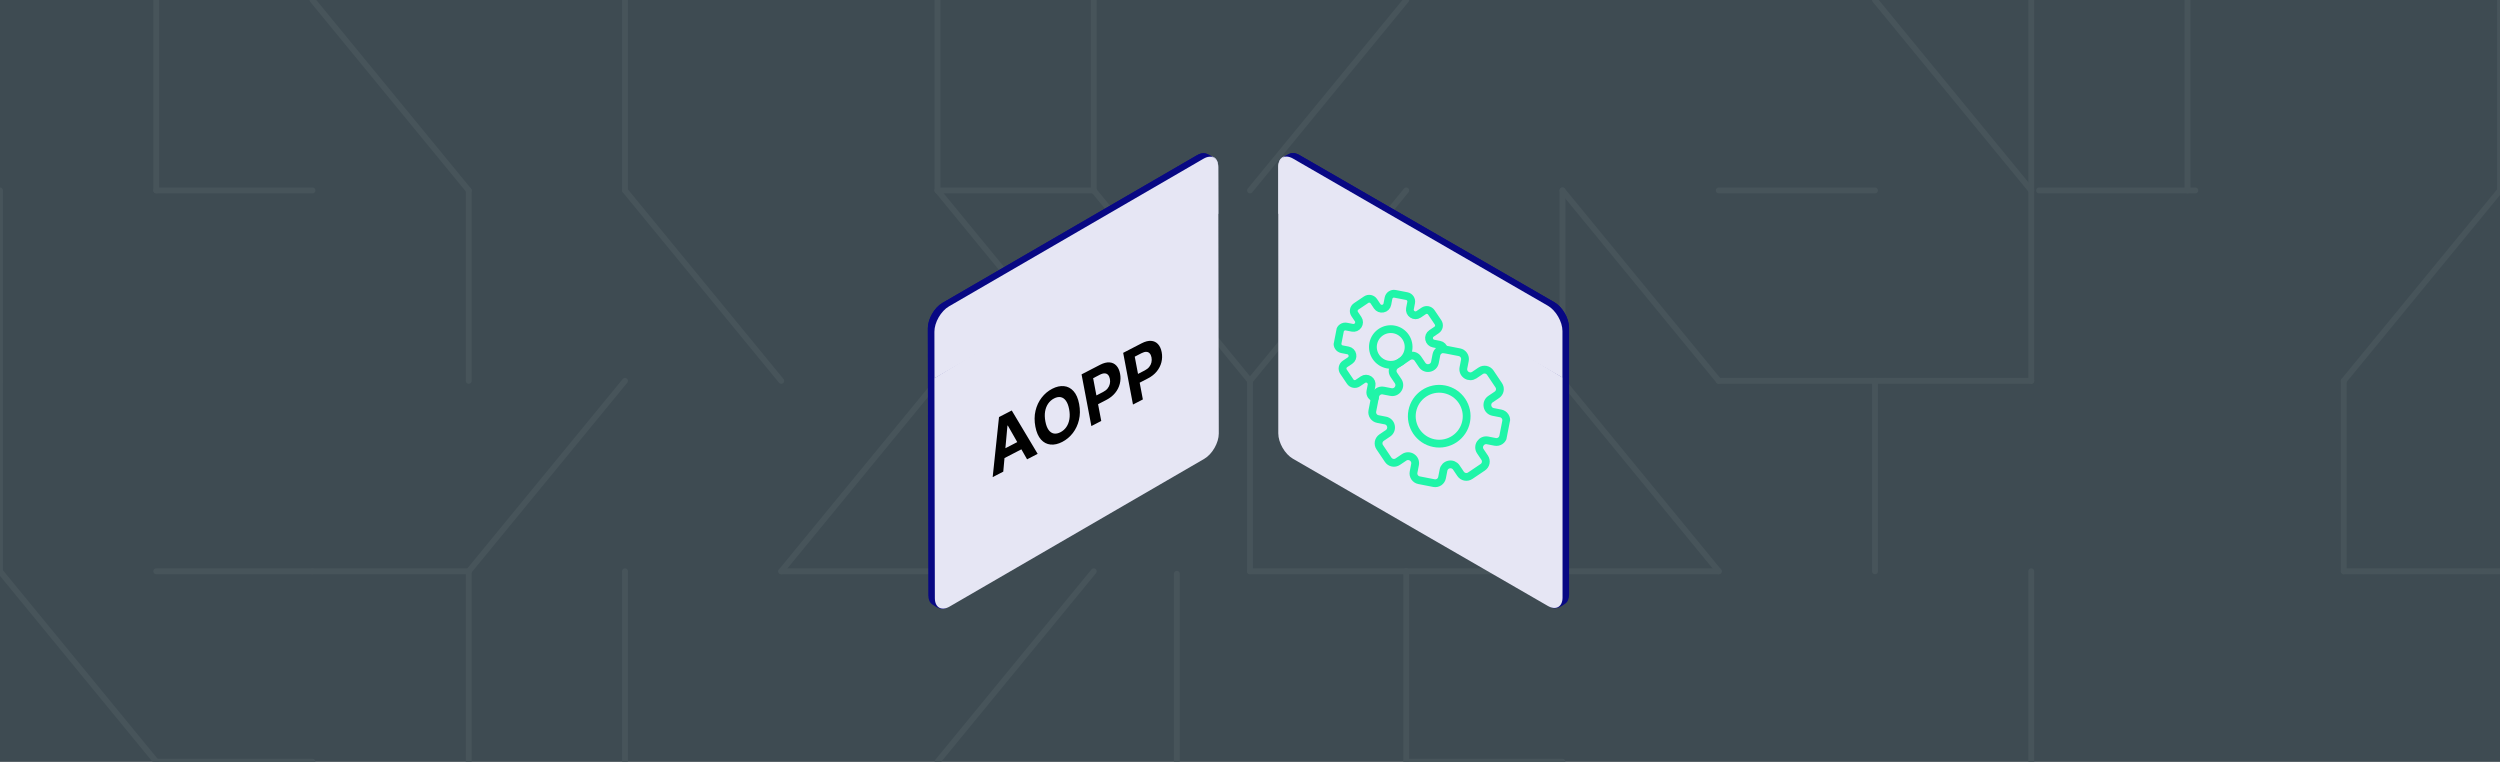 <svg width="1280" height="390" viewBox="0 0 1280 390" fill="none" xmlns="http://www.w3.org/2000/svg">
<rect x="0" y="0" width="1280" height="390" fill="#808080" stroke="none"/>
<g clip-path="url(#clip0_749_144)">
<rect width="1280" height="390" transform="matrix(-1 0 0 1 1280 0)" fill="white" fill-opacity="0.03"/>
<path d="M7.62939e-05 390L1280 390V-5.30481e-05L7.62939e-05 -5.30481e-05V390Z" fill="#3E4B52"/>
<path d="M80 97.5L80 0" stroke="#47545A" stroke-width="3" stroke-miterlimit="10" stroke-linecap="round"/>
<path d="M0 97.5L0 195" stroke="#47545A" stroke-width="3" stroke-miterlimit="10" stroke-linecap="round"/>
<path d="M0 292.5L0 195" stroke="#47545A" stroke-width="3" stroke-miterlimit="10" stroke-linecap="round"/>
<path d="M0 292.5L80 390" stroke="#47545A" stroke-width="3" stroke-miterlimit="10" stroke-linecap="round"/>
<path d="M160 97.5L80 97.5" stroke="#47545A" stroke-width="3" stroke-miterlimit="10" stroke-linecap="round"/>
<path d="M160 292.5H80" stroke="#47545A" stroke-width="3" stroke-miterlimit="10" stroke-linecap="round"/>
<path d="M80 390H160" stroke="#47545A" stroke-width="3" stroke-miterlimit="10" stroke-linecap="round"/>
<path d="M240 97.5L160 0" stroke="#47545A" stroke-width="3" stroke-miterlimit="10" stroke-linecap="round"/>
<path d="M240 195L240 97.5" stroke="#47545A" stroke-width="3" stroke-miterlimit="10" stroke-linecap="round"/>
<path d="M160 292.5H240" stroke="#47545A" stroke-width="3" stroke-miterlimit="10" stroke-linecap="round"/>
<path d="M320 195L240 292.5" stroke="#47545A" stroke-width="3" stroke-miterlimit="10" stroke-linecap="round"/>
<path d="M240 292.5L240 390" stroke="#47545A" stroke-width="3" stroke-miterlimit="10" stroke-linecap="round"/>
<path d="M320 97.5V0" stroke="#47545A" stroke-width="3" stroke-miterlimit="10" stroke-linecap="round"/>
<path d="M320 97.5L400 195" stroke="#47545A" stroke-width="3" stroke-miterlimit="10" stroke-linecap="round"/>
<path d="M320 292.5V390" stroke="#47545A" stroke-width="3" stroke-miterlimit="10" stroke-linecap="round"/>
<path d="M480 0V97.5" stroke="#47545A" stroke-width="3" stroke-miterlimit="10" stroke-linecap="round"/>
<path d="M480 195L400 292.5" stroke="#47545A" stroke-width="3" stroke-miterlimit="10" stroke-linecap="round"/>
<path d="M400 292.5H480" stroke="#47545A" stroke-width="3" stroke-miterlimit="10" stroke-linecap="round"/>
<path d="M480 97.5L560 97.5" stroke="#47545A" stroke-width="3" stroke-miterlimit="10" stroke-linecap="round"/>
<path d="M480 97.5L560 195" stroke="#47545A" stroke-width="3" stroke-miterlimit="10" stroke-linecap="round"/>
<path d="M560 292.5L480 390" stroke="#47545A" stroke-width="3" stroke-miterlimit="10" stroke-linecap="round"/>
<path d="M560 0V97.5" stroke="#47545A" stroke-width="3" stroke-miterlimit="10" stroke-linecap="round"/>
<path d="M560 97.5L640 195" stroke="#47545A" stroke-width="3" stroke-miterlimit="10" stroke-linecap="round"/>
<path d="M640 195V292.5" stroke="#47545A" stroke-width="3" stroke-miterlimit="10" stroke-linecap="round"/>
<path d="M602.549 391.28V293.78" stroke="#47545A" stroke-width="3" stroke-miterlimit="10" stroke-linecap="round"/>
<path d="M720 0L640 97.5" stroke="#47545A" stroke-width="3" stroke-miterlimit="10" stroke-linecap="round"/>
<path d="M720 97.5L640 195" stroke="#47545A" stroke-width="3" stroke-miterlimit="10" stroke-linecap="round"/>
<path d="M640 292.5H720" stroke="#47545A" stroke-width="3" stroke-miterlimit="10" stroke-linecap="round"/>
<path d="M720 390V292.5" stroke="#47545A" stroke-width="3" stroke-miterlimit="10" stroke-linecap="round"/>
<path d="M800 195V97.5" stroke="#47545A" stroke-width="3" stroke-miterlimit="10" stroke-linecap="round"/>
<path d="M720 292.5H800" stroke="#47545A" stroke-width="3" stroke-miterlimit="10" stroke-linecap="round"/>
<path d="M720 390H800" stroke="#47545A" stroke-width="3" stroke-miterlimit="10" stroke-linecap="round"/>
<path d="M800 97.5L880 195" stroke="#47545A" stroke-width="3" stroke-miterlimit="10" stroke-linecap="round"/>
<path d="M880 292.5L800 195" stroke="#47545A" stroke-width="3" stroke-miterlimit="10" stroke-linecap="round"/>
<path d="M880 292.5H800" stroke="#47545A" stroke-width="3" stroke-miterlimit="10" stroke-linecap="round"/>
<path d="M880 97.5L960 97.5" stroke="#47545A" stroke-width="3" stroke-miterlimit="10" stroke-linecap="round"/>
<path d="M880 195H960" stroke="#47545A" stroke-width="3" stroke-miterlimit="10" stroke-linecap="round"/>
<path d="M960 292.5V195" stroke="#47545A" stroke-width="3" stroke-miterlimit="10" stroke-linecap="round"/>
<path d="M1040 97.5L960 0" stroke="#47545A" stroke-width="3" stroke-miterlimit="10" stroke-linecap="round"/>
<path d="M1040 195V97.5" stroke="#47545A" stroke-width="3" stroke-miterlimit="10" stroke-linecap="round"/>
<path d="M1040 195H960" stroke="#47545A" stroke-width="3" stroke-miterlimit="10" stroke-linecap="round"/>
<path d="M1040 390V292.5" stroke="#47545A" stroke-width="3" stroke-miterlimit="10" stroke-linecap="round"/>
<path d="M1040 97.5V0" stroke="#47545A" stroke-width="3" stroke-miterlimit="10" stroke-linecap="round"/>
<path d="M1044 97.5L1124 97.5" stroke="#47545A" stroke-width="3" stroke-miterlimit="10" stroke-linecap="round"/>
<path d="M1120 0V97.5" stroke="#47545A" stroke-width="3" stroke-miterlimit="10" stroke-linecap="round"/>
<path d="M1200 292.5V195" stroke="#47545A" stroke-width="3" stroke-miterlimit="10" stroke-linecap="round"/>
<path d="M1280 0V97.5" stroke="#47545A" stroke-width="3" stroke-miterlimit="10" stroke-linecap="round"/>
<path d="M1200 195L1280 97.5" stroke="#47545A" stroke-width="3" stroke-miterlimit="10" stroke-linecap="round"/>
<path d="M1280 292.5H1200" stroke="#47545A" stroke-width="3" stroke-miterlimit="10" stroke-linecap="round"/>
<path d="M657.833 83.735C657.833 78.946 661.196 77.005 665.345 79.401L795.863 154.762C800.011 157.157 803.375 162.982 803.375 167.771L803.38 304.346C803.38 306.566 802.658 308.173 801.469 309.021C800.094 310.002 796.834 312.374 794.608 311.089L665.351 233.319C661.202 230.923 657.839 225.099 657.838 220.31L657.833 83.735Z" fill="#080883"/>
<path d="M654.476 85.304C654.476 80.514 657.839 78.574 661.988 80.969L792.506 156.331C796.655 158.726 800.018 164.55 800.018 169.339L800.023 305.914C800.023 310.703 796.66 312.644 792.512 310.248L661.994 234.887C657.845 232.492 654.482 226.668 654.482 221.879L654.476 85.304Z" fill="#E6E6F4"/>
<path d="M654.908 84.107C654.907 81.138 659.123 78.89 661.094 78.465C662.301 78.205 663.763 78.489 665.339 79.399L795.784 154.718C799.93 157.112 803.292 162.934 803.292 167.722L803.293 191.563L800.117 193.324L657.832 107.574L654.908 84.107Z" fill="#080883"/>
<path d="M654.52 85.533C654.52 80.745 657.881 78.804 662.027 81.198L792.472 156.518C796.619 158.912 799.98 164.734 799.98 169.522L799.981 193.362L654.521 109.373L654.52 85.533Z" fill="#E6E6F4"/>
<path d="M620.39 83.794C620.381 79.005 617.014 77.071 612.87 79.475L482.503 155.098C478.359 157.501 475.008 163.332 475.017 168.121L475.286 304.696C475.29 306.916 476.016 308.522 477.206 309.368C478.583 310.346 481.848 312.712 484.071 311.422L613.172 233.393C617.316 230.989 620.668 225.158 620.658 220.369L620.39 83.794Z" fill="#080883"/>
<path d="M623.75 85.356C623.741 80.567 620.374 78.634 616.23 81.037L485.864 156.66C481.72 159.063 478.368 164.894 478.377 169.684L478.646 306.258C478.655 311.047 482.022 312.981 486.166 310.577L616.533 234.955C620.677 232.551 624.028 226.72 624.019 221.931L623.75 85.356Z" fill="#E6E6F4"/>
<path d="M623.318 84.161C623.312 81.192 619.092 78.952 617.12 78.531C615.913 78.273 614.451 78.56 612.878 79.473L482.583 155.053C478.442 157.456 475.092 163.285 475.102 168.073L475.148 191.913L478.327 193.668L620.44 107.633L623.318 84.161Z" fill="#080883"/>
<path d="M623.707 85.585C623.698 80.798 620.333 78.864 616.191 81.266L485.897 156.846C481.756 159.249 478.406 165.078 478.415 169.866L478.462 193.706L623.754 109.426L623.707 85.585Z" fill="#E6E6F4"/>
<path d="M513.675 241.48L508.253 244.285L511.492 213.541L518.013 210.168L531.285 232.372L525.863 235.176L515.994 217.855L515.807 217.952L513.675 241.48ZM511.362 231.251L524.169 224.626L524.998 228.995L512.191 235.619L511.362 231.251ZM552.521 206.853C553.068 209.739 553.04 212.451 552.435 214.988C551.837 217.52 550.791 219.76 549.295 221.707C547.806 223.641 546.006 225.154 543.895 226.246C541.768 227.347 539.758 227.799 537.865 227.605C535.972 227.411 534.342 226.556 532.976 225.038C531.611 223.521 530.655 221.324 530.109 218.446C529.561 215.559 529.586 212.849 530.183 210.317C530.78 207.784 531.824 205.55 533.313 203.616C534.801 201.673 536.608 200.152 538.735 199.052C540.846 197.96 542.848 197.511 544.741 197.705C546.641 197.886 548.273 198.736 549.639 200.253C551.012 201.766 551.973 203.966 552.521 206.853ZM547.391 209.506C547.036 207.636 546.484 206.19 545.734 205.168C544.992 204.142 544.102 203.533 543.065 203.341C542.027 203.149 540.897 203.37 539.674 204.002C538.451 204.635 537.447 205.519 536.661 206.654C535.876 207.788 535.351 209.129 535.089 210.675C534.834 212.216 534.884 213.922 535.238 215.792C535.593 217.662 536.142 219.11 536.884 220.136C537.634 221.158 538.527 221.765 539.565 221.957C540.602 222.149 541.732 221.929 542.955 221.296C544.178 220.663 545.183 219.78 545.968 218.645C546.754 217.51 547.274 216.171 547.529 214.63C547.792 213.084 547.746 211.376 547.391 209.506ZM558.78 218.149L553.758 191.679L563.199 186.795C565.014 185.856 566.633 185.44 568.056 185.546C569.478 185.643 570.652 186.195 571.579 187.201C572.511 188.195 573.145 189.571 573.478 191.329C573.812 193.086 573.763 194.815 573.333 196.514C572.902 198.212 572.108 199.773 570.949 201.196C569.798 202.614 568.303 203.799 566.465 204.75L560.447 207.863L559.596 203.378L564.796 200.688C565.77 200.184 566.537 199.584 567.097 198.887C567.664 198.177 568.041 197.41 568.226 196.586C568.418 195.748 568.432 194.895 568.266 194.024C568.1 193.145 567.794 192.461 567.351 191.971C566.913 191.469 566.341 191.202 565.633 191.171C564.924 191.131 564.079 191.364 563.097 191.872L559.685 193.637L563.84 215.532L558.78 218.149ZM580.085 207.129L575.063 180.658L584.504 175.775C586.319 174.836 587.938 174.419 589.361 174.526C590.783 174.623 591.957 175.175 592.884 176.181C593.816 177.175 594.449 178.551 594.783 180.308C595.117 182.066 595.068 183.795 594.638 185.493C594.207 187.192 593.412 188.753 592.254 190.175C591.103 191.594 589.608 192.779 587.77 193.73L581.752 196.843L580.901 192.357L586.101 189.668C587.075 189.164 587.842 188.564 588.402 187.867C588.969 187.157 589.346 186.39 589.531 185.566C589.723 184.728 589.737 183.874 589.571 183.004C589.405 182.125 589.099 181.441 588.656 180.951C588.218 180.449 587.646 180.182 586.938 180.151C586.229 180.11 585.384 180.344 584.402 180.852L580.99 182.617L585.145 204.512L580.085 207.129Z" fill="black"/>
<g clip-path="url(#clip1_749_144)">
<path d="M747.217 180.342L739.592 178.858C738.671 178.679 737.717 178.873 736.939 179.397C736.161 179.922 735.623 180.734 735.444 181.655L734.681 185.575C734.545 186.267 734.207 186.902 733.709 187.4C733.211 187.899 732.576 188.238 731.885 188.375L731.837 188.385C731.147 188.529 730.43 188.465 729.776 188.201C729.122 187.938 728.561 187.487 728.163 186.905L725.936 183.602C725.677 183.217 725.344 182.886 724.957 182.63C724.569 182.373 724.135 182.195 723.679 182.107C723.223 182.018 722.754 182.02 722.299 182.113C721.844 182.205 721.411 182.387 721.026 182.646L714.576 186.973C714.19 187.233 713.86 187.566 713.603 187.953C713.347 188.34 713.169 188.774 713.08 189.23C712.992 189.686 712.994 190.155 713.086 190.61C713.179 191.066 713.36 191.498 713.62 191.883L715.847 195.186C716.237 195.773 716.445 196.462 716.444 197.167C716.443 197.872 716.233 198.561 715.841 199.147L715.814 199.187C715.429 199.776 714.877 200.237 714.229 200.512C713.58 200.787 712.865 200.863 712.174 200.73L708.268 199.97C707.347 199.791 706.393 199.985 705.615 200.51C704.837 201.034 704.299 201.846 704.12 202.767L702.635 210.4C702.456 211.321 702.65 212.275 703.174 213.053C703.699 213.831 704.511 214.369 705.432 214.548L709.352 215.311C710.043 215.447 710.679 215.785 711.177 216.283C711.676 216.781 712.015 217.416 712.152 218.107L712.162 218.155C712.305 218.845 712.242 219.562 711.978 220.216C711.715 220.87 711.263 221.431 710.681 221.829L707.379 224.055C706.993 224.315 706.663 224.648 706.407 225.035C706.15 225.422 705.972 225.856 705.884 226.312C705.795 226.768 705.797 227.237 705.889 227.693C705.982 228.148 706.163 228.58 706.423 228.965L710.751 235.411C711.011 235.796 711.344 236.126 711.731 236.383C712.118 236.639 712.552 236.817 713.008 236.906C713.464 236.995 713.933 236.993 714.388 236.9C714.844 236.807 715.276 236.626 715.661 236.366L718.964 234.139C719.551 233.749 720.24 233.541 720.945 233.542C721.65 233.543 722.339 233.753 722.925 234.145L722.965 234.172C723.554 234.558 724.015 235.109 724.29 235.758C724.565 236.406 724.641 237.121 724.508 237.812L723.747 241.723C723.658 242.18 723.66 242.65 723.753 243.106C723.846 243.561 724.028 243.994 724.289 244.38C724.549 244.765 724.883 245.096 725.271 245.352C725.66 245.608 726.095 245.785 726.551 245.873L734.177 247.357C735.097 247.536 736.052 247.342 736.83 246.818C737.608 246.293 738.146 245.481 738.325 244.56L739.088 240.64C739.224 239.949 739.563 239.315 740.06 238.817C740.558 238.319 741.193 237.98 741.883 237.844L741.931 237.834C742.621 237.69 743.338 237.754 743.992 238.017C744.646 238.281 745.207 238.732 745.605 239.314L747.831 242.617C748.091 243.002 748.424 243.332 748.811 243.589C749.198 243.845 749.633 244.023 750.089 244.112C750.545 244.201 751.014 244.199 751.469 244.106C751.924 244.013 752.357 243.832 752.742 243.572L759.182 239.23C759.567 238.97 759.898 238.638 760.154 238.25C760.411 237.863 760.588 237.429 760.677 236.973C760.766 236.517 760.764 236.048 760.671 235.593C760.579 235.137 760.397 234.705 760.137 234.32L757.911 231.017C757.52 230.43 757.312 229.741 757.313 229.036C757.314 228.331 757.524 227.642 757.916 227.057L757.943 227.016C758.329 226.427 758.881 225.966 759.529 225.691C760.177 225.416 760.892 225.34 761.584 225.473L765.504 226.236C766.424 226.414 767.378 226.22 768.155 225.696C768.933 225.172 769.47 224.361 769.65 223.44L771.134 215.815C771.313 214.894 771.119 213.94 770.594 213.162C770.07 212.384 769.258 211.846 768.337 211.667L764.417 210.904C763.726 210.768 763.092 210.429 762.594 209.931C762.096 209.433 761.757 208.799 761.621 208.109L761.611 208.061C761.467 207.371 761.531 206.653 761.794 206C762.058 205.346 762.509 204.785 763.091 204.387L766.393 202.16C766.779 201.901 767.109 201.568 767.366 201.181C767.622 200.793 767.8 200.359 767.889 199.903C767.977 199.447 767.975 198.978 767.883 198.523C767.79 198.068 767.609 197.635 767.349 197.25L763.019 190.799C762.759 190.413 762.426 190.083 762.039 189.827C761.652 189.57 761.218 189.392 760.762 189.304C760.306 189.215 759.837 189.217 759.381 189.309C758.926 189.402 758.494 189.583 758.108 189.843L754.806 192.07C754.219 192.46 753.529 192.668 752.825 192.667C752.12 192.666 751.431 192.457 750.845 192.064L750.804 192.037C750.216 191.652 749.754 191.1 749.48 190.452C749.205 189.804 749.129 189.089 749.261 188.397L750.024 184.477C750.199 183.556 750.002 182.604 749.476 181.829C748.95 181.054 748.137 180.519 747.217 180.342Z" stroke="#20F5A8" stroke-width="3.994" stroke-linecap="round" stroke-linejoin="round"/>
<path d="M750.67 215.788C752.152 208.174 747.18 200.8 739.566 199.318C731.952 197.837 724.578 202.808 723.096 210.422C721.615 218.037 726.586 225.41 734.2 226.892C741.815 228.374 749.188 223.402 750.67 215.788Z" stroke="#20F5A8" stroke-width="3.994" stroke-linecap="round" stroke-linejoin="round"/>
<path d="M703.937 203.702L703.861 203.687C703.128 203.545 702.482 203.116 702.064 202.497C701.646 201.878 701.492 201.118 701.635 200.385L702.241 197.27C702.347 196.72 702.287 196.151 702.069 195.636C701.851 195.121 701.484 194.682 701.015 194.376C701.004 194.374 700.993 194.362 700.983 194.354C700.517 194.043 699.969 193.876 699.408 193.877C698.847 193.878 698.299 194.045 697.834 194.358L695.203 196.141C694.584 196.556 693.826 196.71 693.095 196.567C692.364 196.425 691.718 195.999 691.301 195.382L687.851 190.265C687.436 189.646 687.283 188.889 687.425 188.158C687.568 187.427 687.993 186.782 688.61 186.365L691.25 184.593C691.713 184.277 692.072 183.832 692.281 183.312C692.49 182.793 692.541 182.223 692.426 181.675L692.418 181.637C692.311 181.087 692.042 180.582 691.646 180.186C691.25 179.79 690.745 179.521 690.196 179.414L687.086 178.809C686.353 178.666 685.707 178.238 685.289 177.618C684.871 176.999 684.717 176.239 684.86 175.506L686.039 169.448C686.181 168.714 686.609 168.068 687.229 167.65C687.848 167.233 688.608 167.078 689.341 167.221L692.456 167.827C693.006 167.933 693.574 167.873 694.09 167.655C694.605 167.437 695.044 167.07 695.35 166.601L695.371 166.571C695.683 166.106 695.85 165.558 695.85 164.998C695.851 164.438 695.686 163.89 695.375 163.423L693.594 160.781C693.179 160.163 693.026 159.405 693.168 158.674C693.311 157.944 693.736 157.299 694.353 156.881L699.47 153.431C700.088 153.016 700.846 152.863 701.578 153.005C702.309 153.147 702.954 153.573 703.372 154.19L705.136 156.833C705.451 157.296 705.897 157.655 706.417 157.864C706.937 158.074 707.508 158.123 708.056 158.008L708.093 158.001C708.642 157.894 709.147 157.625 709.542 157.229C709.938 156.834 710.207 156.329 710.314 155.78L710.92 152.665C711.063 151.932 711.491 151.286 712.111 150.868C712.73 150.451 713.49 150.296 714.223 150.439L720.28 151.617C721.013 151.76 721.66 152.188 722.077 152.808C722.495 153.427 722.649 154.187 722.506 154.92L721.9 158.035C721.794 158.584 721.855 159.153 722.073 159.668C722.292 160.183 722.659 160.622 723.128 160.927L723.159 160.946C723.623 161.261 724.171 161.429 724.732 161.43C725.292 161.431 725.841 161.265 726.306 160.953L728.937 159.179C729.556 158.764 730.313 158.611 731.044 158.753C731.775 158.895 732.42 159.321 732.837 159.938L736.287 165.055C736.702 165.673 736.855 166.43 736.713 167.161C736.571 167.892 736.145 168.537 735.528 168.955L732.896 170.738C732.431 171.052 732.071 171.498 731.861 172.018C731.652 172.538 731.602 173.109 731.719 173.658L731.725 173.693C731.835 174.24 732.104 174.742 732.499 175.136C732.894 175.529 733.397 175.797 733.945 175.904L737.06 176.51C737.621 176.622 738.136 176.902 738.534 177.314C738.933 177.725 739.196 178.248 739.29 178.813" stroke="#20F5A8" stroke-width="3.994" stroke-linecap="round" stroke-linejoin="round"/>
<path d="M721.045 179.403C722.01 174.447 718.774 169.647 713.818 168.683C708.861 167.718 704.061 170.954 703.097 175.911C702.132 180.867 705.369 185.667 710.325 186.631C715.281 187.596 720.081 184.36 721.045 179.403Z" stroke="#20F5A8" stroke-width="3.994" stroke-linecap="round" stroke-linejoin="round"/>
</g>
</g>
<defs>
<clipPath id="clip0_749_144">
<rect width="1280" height="390" fill="white" transform="matrix(-1 0 0 1 1280 0)"/>
</clipPath>
<clipPath id="clip1_749_144">
<rect width="96.139" height="96.139" fill="white" transform="translate(670.884 237.497) rotate(-78.988)"/>
</clipPath>
</defs>
</svg>
